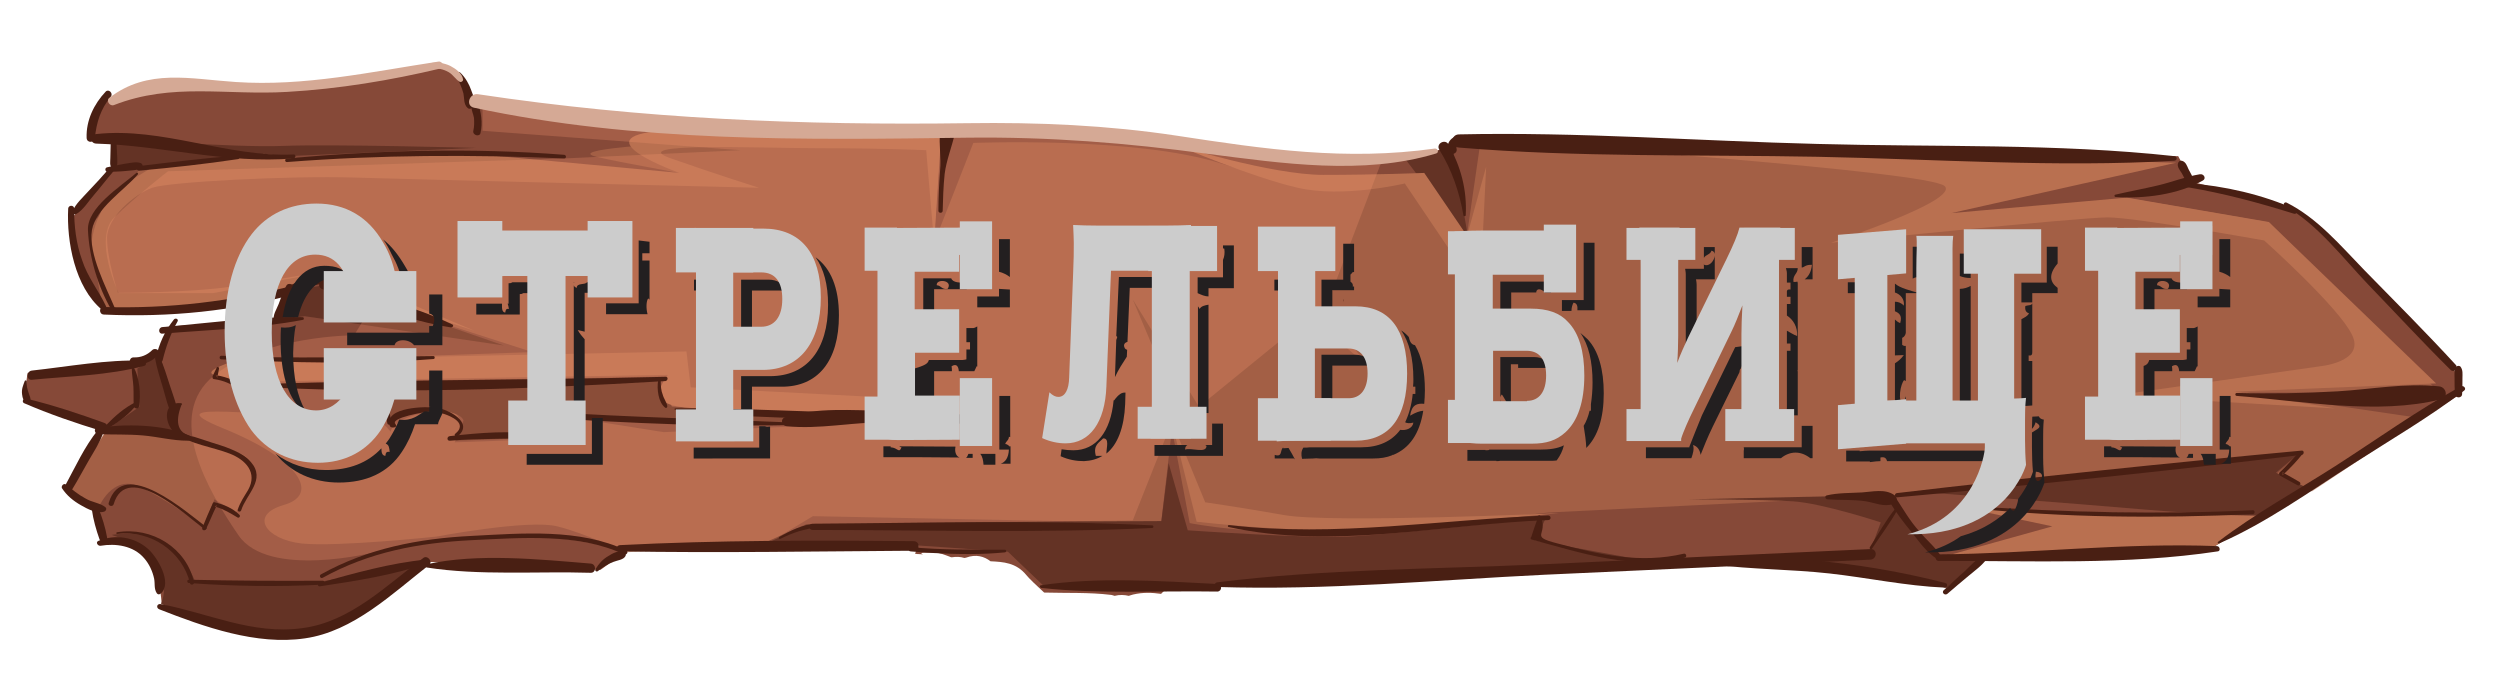 <?xml version="1.0" encoding="utf-8"?>
<!-- Generator: Adobe Illustrator 18.1.1, SVG Export Plug-In . SVG Version: 6.00 Build 0)  -->
<svg version="1.1" id="Layer_3" xmlns="http://www.w3.org/2000/svg" xmlns:xlink="http://www.w3.org/1999/xlink" x="0px" y="0px"
	 viewBox="-71 310 759 212" enable-background="new -71 310 759 212" xml:space="preserve">
<g>
	<path fill="#864938" d="M674.7,423.1l-44.3-46.7l-6.8-3.8l-29.1-7.4l-4.2-7.8l-36.7-0.4l-181.3-5.8l-5.9,4.2l-4.2,1.2
		c0,0-21.9,3.3-45.6,0s-42.6-5.4-42.6-5.4s-36.7-2.9-65.4-2c-28.7,0.8-67.1-0.8-67.1-0.8l-69.5-8.2l-2.5-5.4l-7.6-5.8L49.1,332
		c0,0-22.8,5.4-38.4,4.6c-15.6-0.8-23.2-1.6-23.2-1.6l-14.3,1.2l-9.7,4.2l-3-0.8l-3.4,7.1l-0.8,5.8l7.2-0.4v8.7l-7.6,9.9l-5.1,5.4
		c0,0-0.4,7.8,1.3,13.6c1.7,5.8,8.1,14.1,8.1,14.1l6.8,0.8l17.7-0.4l32.4-5.8l-3.4,8.7l-33.3,2l-3,8.7l-9.3,3.8l-30.7,1.6
		c0,0-1.3,7-0.4,8.2c0.8,1.2,24.5,9.1,24.5,9.1l-12.2,18.6l6.8,4.2l3,1.2l1.3,9.1c0,0,7.6,0,12.2,3.3c4.7,3.3,5.5,16.5,5.5,16.5
		s21.1,8.7,35.4,9.1s23.2-5.8,23.2-5.8l22.8-16.1l51.8,2.4l8.1-5.8l88.5-1.6l-1.1,2.5c0.2,0,0.4,0.1,0.6,0.1l0,0
		c-0.3,0,0.6,0,1.8,0.1c-1.8-0.7,1.8-0.5,3.5-0.5c1.7,0,3.2,0.7,4.6,1.2c0.1,0,0.1,0.1,0.2,0.1s0.3,0.1,0.4,0.1
		c1.4-0.2,2.6-0.2,3.9,0.2c0.2-0.1,0.3,0,0.5-0.1c3-1.1,5.5-0.4,7.4,1.1c3.9,0.2,7.8,0.4,10.9,4.2c0.8,1,3,3.1,5.4,5.3
		c6.8,0.2,13.7-0.1,20.2,0.7c0.4,0,0.7,0.2,1.2,0.3c1.5-0.4,3-0.3,4.3,0c0.4-0.1,0.8-0.3,1.3-0.4c3-0.7,5.7-0.6,8.5-0.2l2.3-2.3
		l25.8-1.2l77.6-2.9l69.1-4.2l17.3-0.4l28.3,6.2l18.1,2.9l11.3-9.1l69.9-3.3l74.6-46.2L674.7,423.1z"/>
	<path opacity="0.57" fill="#B97050" enable-background="new    " d="M611.4,429.2h58.2l-51.7-51.7l-43.1-7.4l-60.3,6.3l64.6-16.9
		l-200.5-7.3l-4.3,29.6l-16.2-19c0,0-32.3,5.2-58.2-3.1c-25.9-8.3-75.4-6.3-75.4-6.3L212.5,384l2.1-33.8c0,0-122.8,3.1-104.5,7.4
		s48.5,7.4,1.1,5.3c-47.4-2.1-76.5-3.1-76.5-3.1l-46.3,1l-17.3,1l-12.9,14.8c0,0-3.2,4.3-1.1,11.7c2.1,7.4,2.8,15.6,2.8,15.6
		s33.9,0.2,41.4-1.9c7.5-2.1,28-9.5,28-9.5l-1.1,4.3l62.5,20.1l-90.5,3.1l-6.5,4.3l9.7,2.1l128.2-2.1l1.1,9.5l97,3.1l-99.2,4.3
		l-33.4-5.3l-2.1,7.4l-28,1c0,0,6.5-11.7-6.5-9.5c-12.9,2.1-12.9,6.3-12.9,6.3s-6.5-9.5-20.5-6.3c-14,3.1-53.8-4.3-30.2,5.3
		s29.1,20.1,18.3,23.2c-10.8,3.1-5.4,10.5,5.4,11.7c10.8,1.1,40.9-2.1,40.9-2.1s28-5.3,36.7-3.1c8.6,2.1,20.6,7.9,20.6,7.9l43-2.6
		l14-8.4l105.7,2.1l3.3-28.5l5.4,28.5c0,0,20.5,4.3,50.7,2.1c30.2-2.1,58.2-5.3,58.2-5.3l106.7-5.3l121.8-12.7l-7.5,6.3l10.8,5.3
		l33.4-22.2L611.4,429.2z"/>
	<path fill="#643325" d="M188.8,436.6l-55.8-3.2l-4.7-8.3l-89.2,2.5l9.1,9.5c0,0,3.7-3.7,12.6-2.8c8.9,0.9,8.9,3.4,8.9,3.4l-2.4,6.1
		l28-1l2.1-7.4C97.3,435.5,170.6,441.1,188.8,436.6z"/>
	<path fill="#643325" d="M159.5,475.5l14.3-6.4l47.5-0.6l60.3-0.3l2.2-17.6l5.8,20.4c0,0,35.8,2.5,48.9,1.9s59.9-5.8,59.9-5.8
		l-3.3,7l38.4,7l-75.6,3.9l-61.9,3.1h-49.9L235,477.5l-27.4-1.9H159.5z"/>
	<path fill="#643325" d="M452.4,480l44.3-2.5l3.3-8.9c0,0-17.6-5.8-26.7-6.4c-9.1-0.6-31.9-0.6-31.9-0.6l60.5-1.3l15.6,19.2
		l13.8-0.1l-11.3,9.1C519.9,488.3,479.8,478.1,452.4,480z"/>
	<path fill="#643325" d="M515,459.6c0,0,42.3,3.1,65.1,5.1c22.8,1.9,37.1,1.9,37.1,1.9l13.6-7.8l-10.8-5.3l7.5-6.3L515,459.6z"/>
	<path fill="#643325" d="M355.5,358.1l19.5,25.6l-5.2-30C369.8,353.6,359.4,359.4,355.5,358.1z"/>
	<path fill="#643325" d="M-36.6,352c0,0,36.6,2.9,51.5,2.3c14.9-0.6,58.6,0.6,58.6,0.6l-57.3,2.5l-19.5,0.6l-25.4,3.4l-7.8-0.9
		C-36.6,360.6-36.6,352-36.6,352z"/>
	<polygon fill="#643325" points="21.5,406 82,414.9 28.5,396.4 17,398.3 13.6,407 	"/>
	<polygon fill="#643325" points="-29.3,421.9 -28.7,433.5 -38.7,440.5 -17.6,442.4 -19.5,436.6 -18.3,431.5 -22.6,417.7 	"/>
	<path fill="#643325" d="M-37.1,472.4c0,0,10.4-1.9,17,3.1c6.5,5.1,8.5,11.5,8.5,11.5l39.1-0.6l31.8-5.9l-22.8,16.1
		c0,0-11.7,7.6-26.6,5.7c-14.9-1.9-32-9-32-9S-15.6,479.4-37.1,472.4z"/>
	<path opacity="0.57" fill="#B97050" enable-background="new    " d="M-38.7,440.5L-50.9,459l9.7,5.4c0,0,4.1-10.5,12.5-6.7
		c8.5,3.9,19.5,12.2,19.5,12.2l3.3-8.3l6.5,3.9l5.2-8.9c0,0,2.6-7.7-5.8-9.5C-8.5,444.9-28.5,437.2-38.7,440.5z"/>
	<polygon fill="#B97050" points="528,464.7 614.6,466.6 601.3,475.9 517.6,479.4 552.1,469.8 	"/>
	<path fill="#B97050" d="M393.8,353.6l195.9,5.8l-68.3,15.3l53.3-4.7l43.1,7.4l50.8,49l-61.2,2.5l30.6,5.1l-67.1-3.9l62.5-8.9
		c0,0,13.7-1.3,9.7-9.5c-3.9-8.3-26.7-28.7-26.7-28.7s-39.1-7-47.5-7c-8.5,0-84,7.7-84,7.7s39.1-12.8,34.5-17.2
		C515,362,393.8,353.6,393.8,353.6z"/>
	<path fill="#B97050" d="M380.2,360.6l-1.9,38.9l-22.8-33.8c0,0-18.9,4.5-32.5,1.3c-13.7-3.1-36.5-12.8-36.5-12.8s28.6,8.9,44.3,8.9
		c15.6,0,30.6-0.6,30.6-0.6l13,19.1L380.2,360.6z"/>
	<path fill="#B97050" d="M284.5,437.2l7.8,31.2c0,0,27.3,3.1,45.6,2.5c18.2-0.6,64.4-5.1,64.4-5.1s-69,3.1-83.3,0.6
		c-14.3-2.5-24.1-3.9-24.1-3.9L284.5,437.2z"/>
	<path fill="#B97050" d="M224.6,432.1l-85.9-4.5l-1.3-10.9l-137,2.8c0,0-10,3-6.5,4.3c3.5,1.2,9.7,2.1,9.7,2.1l128.2-2.1
		c0,0-4.9,5.7-1.1,8.2c3.9,2.5,14.3,1.9,14.3,1.9l82,3.1L224.6,432.1z"/>
	<path fill="#B97050" d="M212.6,383.8l-2.4-28.2c0,0-12.4-0.6-31.9-0.6s-59.9-1.9-45.6,3.1s26.7,8.9,26.7,8.9s-103.5-2.5-123-3.1
		c-19.5-0.6-56,1.3-61.2,3.1c-5.2,1.9-13.7,8.9-13.7,15.3s3.3,16.6,3.3,16.6s22.1,0,34.5-1.9c12.4-1.9,30.2-4.9,30.2-4.9L73,410.4
		l-46.8-15.3l-16.3,5.1c0,0-21.5,2.5-30,3.9c-8.5,1.3-15.6,0.6-15.6,0.6s-9.1-13.4-7.2-23c1.9-9.5,7.8-14.7,7.8-14.7l9.7-5.8
		l34.5-4.5l10.4,1.3l46.8-1.9l69,6.4c0,0-30.6-10.9-5.2-12.8c25.4-1.9,84.7,0.1,84.7,0.1L212.6,383.8z"/>
	<path opacity="0.26" fill="#F99972" enable-background="new    " d="M348.3,359.4l-17,44.6l13,17.2L326.8,406L293,433.5l-20.1-32.6
		l13.7,32.6l-13.7,34.5l-99,1.3l-11.8,5.5l-43,2.6c0,0-13.6-4.2-32.4-4.9c-18.9-0.6-43.7,5.1-43.7,5.1s-32.5,8.3-41.6-5.1
		C-7.8,459.1-21.2,436.2-6,424c15.2-12.2,42.5-12.2,42.5-12.2l7.8-12.8l-14.7-6.8l-36,6.8H-35c0,0-7.8-16.6-1.3-23
		c6.5-6.4,16.3-14,16.3-14l120.5-3.9l53.4-2.5l-78.4-5.9v-8.2l78.1,7.7l67.7,0.6c0,0,46.2,0,65.1,4.5s37.1,5.1,37.1,5.1H348.3z"/>
	<path id="XMLID_302_" fill="#491F13" d="M531.3,478.6c-2.2,1-4.1,3.2-5.9,4.9c-2.1,1.8-4.1,3.8-6.3,5.7c-0.7,0.7,0.3,1.7,1.1,1.1
		c2.1-1.8,4.3-3.7,6.5-5.5c1.9-1.6,4.2-3.2,5.6-5.3C532.6,478.9,531.8,478.4,531.3,478.6z"/>
	<path id="XMLID_301_" fill="#491F13" d="M517.7,478.3c-1.4,0-1.4,2.1,0,2c27.8-0.1,57,1.3,84.6-2.9c1-0.1,0.6-1.6-0.2-1.6
		C574.1,474.7,545.7,478.1,517.7,478.3z"/>
	<path id="XMLID_300_" fill="#491F13" d="M676.1,427.3c-13.1,7.2-25.5,16.1-38.1,24.2c-11.9,7.6-24.5,14.5-35.6,23
		c-0.3,0.2,0.1,0.6,0.3,0.5c14.4-6.3,27.7-15.9,40.9-24.3c11.2-7.2,22.9-14,33.5-22.1C677.9,428,677,426.9,676.1,427.3z"/>
	<path id="XMLID_299_" fill="#491F13" d="M674.8,421.3c-0.8,1.1-0.6,2.2-0.6,3.5c0,1.6,0,3.1,0.1,4.8c0.1,1.4,2.2,1.4,2.2,0
		c0.1-1.6,0.1-3.1,0.1-4.8c0-1.3,0.2-2.4-0.6-3.5C675.7,421,675.1,421,674.8,421.3z"/>
	<path id="XMLID_298_" fill="#491F13" d="M646.8,392c-7.2-7.4-14.1-15.7-23.6-20.5c-0.6-0.3-1.3,0.6-0.5,1
		c10,5.7,17.4,15.6,25.2,23.8c8.4,8.7,16.5,17.5,25.1,26c1.1,1,2.5-0.5,1.6-1.5C665.5,410.9,656.1,401.5,646.8,392z"/>
	<path id="XMLID_297_" fill="#491F13" d="M593.1,365.6c-0.6,0-0.8,1-0.2,1.2c11.3,1.9,21.7,4.7,32.6,8.1c0.8,0.2,1.4-1,0.5-1.3
		C616,369.1,604.3,366.4,593.1,365.6z"/>
	<path id="XMLID_296_" fill="#491F13" d="M591.4,358.8c-0.5-0.1-0.8,0.1-1.1,0.6c-0.5,1.1,0.5,2.3,1.1,3.2c0.6,1.2,1.2,2.4,2,3.4
		c0.6,0.8,2-0.1,1.7-1c-0.3-1.3-1.1-2.5-1.7-3.7C593,360.4,592.6,359.1,591.4,358.8z"/>
	<path id="XMLID_295_" fill="#491F13" d="M480.8,353.7c-36.2-0.9-72.7-3.7-108.9-2.9c-2.6,0.1-2.5,3.8,0,4c36,3,72.7,2.1,108.9,2.8
		c35.9,0.7,72.5,3.3,108.3,1.2c1-0.1,1-1.3,0-1.4C553.4,353.5,516.8,354.7,480.8,353.7z"/>
	<path id="XMLID_294_" fill="#491F13" d="M370.3,351.7c-1.5,0.9-2.1,2.4-1.7,4.1c0.4,1.7,3.1,1,2.6-0.7c-0.1-0.6,0.1-1,0.5-1.4
		C373,352.7,371.5,351,370.3,351.7z"/>
	<path id="XMLID_292_" fill="#491F13" d="M68.8,332.1c-0.6-0.6-1.6,0.2-1.3,0.9c0.8,1.7,1.7,3.4,2.2,5.4c0.3,1.4,0,3.3,1.3,4.4
		c0.3,0.3,0.8,0.3,1.3,0c1.3-1.4,0.4-3.8-0.2-5.3C71.4,335.5,70.4,333.7,68.8,332.1z"/>
	<path id="XMLID_290_" fill="#491F13" d="M-38.9,337.8c-3.6,3.8-6,8.8-5.8,14.1c0.1,1.6,2.3,1.5,2.5,0c0.5-4.7,1.7-8.8,4.9-12.6
		C-36.6,338.3-38,336.9-38.9,337.8z"/>
	<path id="XMLID_289_" fill="#491F13" d="M-41.8,350.7c-1.9,0.2-2,2.8,0,2.9c20.2,0.6,39.6,6.2,59.9,4.5c0.8-0.1,0.8-1.3,0-1.2
		C-2.1,357.8-21.7,348.5-41.8,350.7z"/>
	<path id="XMLID_288_" fill="#491F13" d="M-35.6,353.8c0-1.1-1.7-1.1-1.8,0c0,1.4-0.1,2.8-0.1,4.2c0,1.1-0.3,2.2,0.5,3.1
		c0.2,0.3,0.7,0.3,1.1,0c0.7-0.9,0.5-1.9,0.5-3.1C-35.5,356.7-35.5,355.3-35.6,353.8z"/>
	<path id="XMLID_287_" fill="#491F13" d="M-37.9,361.2c-2,2.3-4.1,4.6-6.3,6.9c-1.6,1.8-3.9,3.8-4.8,6.1c-0.2,0.6,0.5,1,1.1,0.8
		c2.2-1.2,3.8-4,5.5-5.9c1.9-2.2,3.7-4.6,5.6-6.8C-36.1,361.6-37.1,360.5-37.9,361.2z"/>
	<path id="XMLID_286_" fill="#491F13" d="M-48.5,373.3c0-1.1-1.7-1.1-1.8,0c-0.5,10,2,23.8,10.2,30.7c0.7,0.6,1.7-0.1,1.3-1
		c-2.3-4.9-5.6-8.8-7.3-14.1C-47.9,383.9-48.5,378.6-48.5,373.3z"/>
	<path id="XMLID_285_" fill="#491F13" d="M18.5,396.6c-19.1,4.9-38.3,7.2-58,6.6c-1.5,0-1.5,2.2,0,2.3c19.9,0.9,39.4-1,58.6-6.4
		C20.7,398.6,20.1,396.2,18.5,396.6z"/>
	<path id="XMLID_284_" fill="#491F13" d="M15.9,396.8c-1,1.7-1.6,3.7-2.3,5.5c-0.6,1.6-1.9,3.3-1.4,5.1c0.2,0.6,0.8,0.8,1.4,0.5
		c1.5-0.8,1.8-2.7,2.4-4.3c0.8-1.9,1.8-3.9,2.4-5.9C18.7,396.5,16.5,395.5,15.9,396.8z"/>
	<path id="XMLID_283_" fill="#491F13" d="M-18.2,407c-2.8,3.5-4.5,7.4-5.5,11.7c-0.3,1.3,1.8,1.9,2.1,0.6c1-4.1,2.4-8,4.5-11.7
		C-16.7,406.9-17.7,406.4-18.2,407z"/>
	<path id="XMLID_282_" fill="#491F13" d="M-61.3,422.5c-1.8,0.2-1.8,3,0,2.8c11.1-1.1,23.2-1.3,34-4.2c1-0.2,0.7-1.5-0.2-1.6
		C-38.5,419.1-50.3,421.3-61.3,422.5z"/>
	<path id="XMLID_281_" fill="#491F13" d="M-62.9,425.9c0.1-0.4-0.5-0.6-0.6-0.2c-0.5,1.4-1,2.4-0.8,4c0.1,1.1,0.5,2.3,1.7,2.7
		c0.4,0.1,0.7-0.1,0.8-0.5c0.3-0.9-0.3-1.8-0.5-2.6C-62.7,428.2-63,426.9-62.9,425.9z"/>
	<path id="XMLID_280_" fill="#491F13" d="M-39.3,438.4c-7.7-2.8-15.9-5.5-23.8-7.4c-0.8-0.2-1.4,1-0.6,1.4
		c7.6,3.3,15.8,6.1,23.7,8.5C-38.3,441.5-37.7,439-39.3,438.4z"/>
	<path id="XMLID_279_" fill="#491F13" d="M-41.3,440.6c-4,4.9-6.9,11.3-9.9,16.8c-0.7,1.4,1.3,2.5,2.1,1.2c1.8-2.9,3.4-6,5.1-8.9
		c1.5-2.6,3.3-5.3,4.3-8.2C-39.3,440.7-40.6,439.7-41.3,440.6z"/>
	<path id="XMLID_278_" fill="#491F13" d="M-45.1,461.3c-2.1-1.1-4-2.7-5.9-4.2c-0.6-0.5-1.5,0.4-1.2,1.1c1.5,2.3,3.5,3.9,5.8,5.2
		c1.9,1.1,4.9,2.7,7.1,1.9c0.5-0.2,0.8-0.9,0.3-1.3C-40.5,462.7-43.2,462.5-45.1,461.3z"/>
	<path id="XMLID_277_" fill="#491F13" d="M-43.1,464.8c0.4,2.9,1.3,6.1,2.3,8.9c0.5,1.4,2.6,0.9,2.3-0.6c-0.5-2.9-1.5-6.1-2.6-8.8
		C-41.6,463.1-43.3,463.5-43.1,464.8z"/>
	<path id="XMLID_276_" fill="#491F13" d="M-41.1,474.2c-1,0.4-0.2,1.6,0.6,1.5c4.7-0.8,10,0,13.2,3.7c1.6,1.8,2.6,4,3.1,6.3
		c0.3,1.6-0.1,3,0.8,4.4c0.3,0.4,0.7,0.5,1.2,0.1c3.7-3.2-1.1-11.1-3.8-13.5C-30.1,473-36,472.1-41.1,474.2z"/>
	<path id="XMLID_275_" fill="#491F13" d="M57.5,479.4c-11.2,8.3-22.1,19.4-36.7,21.3c-15.2,2.1-28.6-4.6-43-7.3
		c-1.2-0.2-1.5,1.2-0.4,1.6c13.5,5.3,29.5,11,44.2,8.8c14.7-2.1,26.5-13.6,37.7-22.3C60.5,480.6,58.8,478.4,57.5,479.4z"/>
	<path id="XMLID_274_" fill="#491F13" d="M108.3,481.1c-15.7-1.3-34.3-3.2-49.7,0.2c-0.5,0.1-0.5,0.9,0,1
		c15.9,2.5,33.6,1.1,49.7,1.6C110.1,484,110.1,481.2,108.3,481.1z"/>
	<path id="XMLID_273_" fill="#491F13" d="M113.7,478.8c-1.7,1-2.9,2.3-3.9,4c-0.3,0.5,0.3,0.9,0.7,0.6c1.4-1.1,3-2.2,4.7-2.8
		c1.2-0.5,3.1-0.6,3.7-1.8c0.2-0.4,0.1-0.8-0.3-1C117.2,476.7,114.8,478.1,113.7,478.8z"/>
	<path id="XMLID_272_" fill="#491F13" d="M206.4,474.3c-29.7-0.3-59.6-0.3-89.2,1.2c-1.3,0.1-1.3,1.9,0,1.9
		c29.8,0.5,59.6,0,89.2-0.2C208.4,477.3,208.4,474.3,206.4,474.3z"/>
	<path id="XMLID_269_" fill="#491F13" d="M298.6,487.3c-17.4-0.9-36.5-2.2-53.6,0.4c-0.5,0.1-0.3,0.7,0.1,0.8
		c17.4,1.9,35.9,0.8,53.5,1.1C300.1,489.5,300.1,487.4,298.6,487.3z"/>
	<path id="XMLID_267_" fill="#491F13" d="M496.9,476.7c-33.1,1.5-66.1,3-99.2,4.6c-33,1.5-66.4,1.4-99.2,5.5c-0.8,0.1-1,1.3,0,1.4
		c33,1.1,66.3-2.1,99.2-3.7c33.1-1.5,66.1-3,99.2-4.6C499,479.7,499,476.6,496.9,476.7z"/>
	<path id="XMLID_266_" fill="#491F13" d="M449.2,480.4c-0.6,0.1-0.6,0.9,0,1c11.7,1.5,23.4,1.4,35.2,2.7c11.7,1.3,23.2,3.8,35,4.3
		c0.8,0,1.1-1.2,0.2-1.4C498.3,481.5,470.7,477.7,449.2,480.4z"/>
	<path id="XMLID_265_" fill="#491F13" d="M-21.7,409.3c-1.3,0.1-1.3,2.1,0,2c14.1-1.2,28.7-1.5,42.7-4.2c0.4-0.1,0.3-0.8-0.1-0.8
		C6.8,406-7.6,408.1-21.7,409.3z"/>
	<path id="XMLID_264_" fill="#491F13" d="M3.1,426.8c-0.3,0-0.3,0.4,0,0.4c42.2,2.6,85.6,1,127.9-1.5c0.8-0.1,1-1.4,0-1.3
		C88.4,425.5,45.7,425.2,3.1,426.8z"/>
	<path id="XMLID_263_" fill="#491F13" d="M129.6,425.7c0-0.5-0.8-0.6-0.8-0.1c-0.4,2.4,0,6.6,2.2,8.2c0.3,0.2,0.6-0.1,0.6-0.5
		c-0.2-1.2-1.1-2.3-1.4-3.5C129.7,428.6,129.6,427.2,129.6,425.7z"/>
	<path id="XMLID_262_" fill="#491F13" d="M197.5,435.5c-21.1-0.2-42.3-1.7-63.5-1.5c-0.3,0-0.3,0.4,0,0.4
		c20.9,2.7,42.4,2.7,63.5,2.7C198.5,437.1,198.5,435.5,197.5,435.5z"/>
	<path id="XMLID_261_" fill="#491F13" d="M94.4,435c-1.2-0.1-1.2,1.7,0,1.8c26.1,1.7,52.2,2.9,78.3,2.2c0.4,0,0.4-0.6,0-0.6
		C146.6,437.3,120.4,436.7,94.4,435z"/>
	<path id="XMLID_260_" fill="#491F13" d="M95.9,435.4c-0.2,0.7-0.6,1.3-0.8,2c-0.1,0.5-0.3,1-0.4,1.5c-0.3,1.1-0.8,2.1-0.7,3.3
		c0,0.4,0.5,0.5,0.7,0.2c0.6-0.9,0.7-2.1,1.1-3.2c0.1-0.5,0.3-1,0.4-1.6c0.2-0.7,0.2-1.4,0.3-2.1C96.6,435.2,96,435,95.9,435.4z"/>
	<path id="XMLID_259_" fill="#491F13" d="M65.6,442.4c-1,0.1-1,1.5,0,1.4c9.3-0.8,18.5-0.4,27.8-1c0.4,0,0.5-0.7,0.1-0.7
		C84.5,440.5,74.6,441.4,65.6,442.4z"/>
	<path id="XMLID_258_" fill="#491F13" d="M61.6,433.8c-3-0.5-16-0.3-14.3,5.4c0.1,0.4,0.5,0.6,1.1,0.6c0.2,0,0.3-0.1,0.5-0.1
		c0.4-0.1,0.5-0.6,0.2-0.9c-2-2,9.4-3.8,10-3.8c1.6,0,3.3,0.2,4.8,0.7c1.8,0.6,7.3,2.8,3.3,6c-0.5,0.4,0.2,1.2,0.7,0.8
		C73.1,438.3,65.1,434.3,61.6,433.8z"/>
	<path id="XMLID_257_" fill="#491F13" d="M32.9,426.1c-1,0-1,1.5,0,1.4c6.8-0.7,12.7,4.6,13.7,11c0.1,0.7,1.4,0.5,1.3-0.2
		C47,430.9,40.3,426,32.9,426.1z"/>
	<path id="XMLID_256_" fill="#491F13" d="M-35.5,471.6c-0.3,0.1-0.2,0.6,0.1,0.5c10.2-1.3,19.8,5.4,22.1,15c0.2,0.7,1.3,0.4,1.2-0.3
		C-14.3,476.4-24.9,469.8-35.5,471.6z"/>
	<path id="XMLID_255_" fill="#491F13" d="M-13.7,486c-0.6,0-0.6,0.9,0,1c13.5,1,27.2,1.2,40.7,0.5c0.7,0,0.7-1.2,0-1.2
		C13.3,486.4-0.1,486.3-13.7,486z"/>
	<path id="XMLID_254_" fill="#491F13" d="M72.2,472.7c-16.1,0.8-31.6,3.8-45.8,11.7c-0.6,0.4-0.1,1.4,0.6,1
		c14.1-7.8,29.1-10.6,45.1-11.4c14.9-0.7,32.6-2.2,46.3,4.3c0.8,0.4,1.6-0.8,0.7-1.2C105,470.4,87.6,471.9,72.2,472.7z"/>
	<path id="XMLID_225_" fill="#491F13" d="M-28.7,360.4c-1,0.1-1,1.5,0,1.4c10-0.9,20-2,30-3.5c0.6-0.1,0.5-1.1-0.1-1.1
		C-8.7,358-18.7,359.2-28.7,360.4z"/>
	<path id="XMLID_224_" fill="#491F13" d="M-29.6,362.5c-5,4.3-15,10.5-14.7,17.4c0.4,8.3,3,17.1,7.2,24.3c0.4,0.6,1.3,0.1,1-0.6
		c-2.6-6.2-8.1-16.5-7-23.7c1-6.5,9.9-12.2,13.9-16.9C-28.9,362.7-29.3,362.2-29.6,362.5z"/>
	<path id="XMLID_223_" fill="#491F13" d="M16.1,358.1c-0.7,0.1-0.7,1.1,0,1.1c28.2-2.2,56.1-2.3,84.2-1.1c0.7,0,0.7-1,0-1.1
		C72.3,354.8,43.9,355.6,16.1,358.1z"/>
	<path id="XMLID_222_" fill="#491F13" d="M504.9,459.7c-0.8,0.1-0.8,1.3,0,1.3c41-3.7,82-8,122.9-12.9c0.8-0.1,0.8-1.4,0-1.3
		C586.8,450.6,545.8,454.9,504.9,459.7z"/>
	<path id="XMLID_221_" fill="#491F13" d="M622,454.3c0.2-0.2,0.3-0.4,0.5-0.6c-0.2-0.1-0.4-0.3-0.7-0.4
		C621.9,453.6,622,454,622,454.3z"/>
	<path id="XMLID_220_" fill="#491F13" d="M627,447.2c-1.9,2.1-3.8,4.3-5.9,6.2c-0.3,0.3-0.2,0.8,0.1,1c1.7,1,3.5,1.9,5.3,2.9
		c0.6,0.4,1.3-0.6,0.6-1c-1.5-0.9-3-1.7-4.6-2.6c-0.2,0.2-0.3,0.4-0.5,0.6c0-0.3-0.1-0.7-0.1-1c0.2,0.1,0.4,0.3,0.7,0.4
		c1.9-1.8,3.7-3.7,5.3-5.7C628.4,447.5,627.5,446.6,627,447.2z"/>
	<path id="XMLID_219_" fill="#491F13" d="M527.7,463.7c-0.4,0-0.4,0.6,0,0.6c28.3,2.9,56.8,3.1,85.2,1.8c0.8,0,0.8-1.3,0-1.2
		C584.4,466.3,556.2,465.5,527.7,463.7z"/>
	<path id="XMLID_218_" fill="#491F13" d="M-38,462.7c-0.3,0.9,1.2,1.3,1.5,0.4c4-13.6,22.6,3.9,27.6,7.6c0.4,0.3,1-0.4,0.4-0.8
		C-13.9,465.9-33.7,448.2-38,462.7z"/>
	<path id="XMLID_217_" fill="#491F13" d="M-6.1,463.6c0.2,0,0.3,0.1,0.4,0.2c0.1-0.2,0.1-0.3,0.2-0.5
		C-5.7,463.4-5.9,463.5-6.1,463.6z"/>
	<path id="XMLID_216_" fill="#491F13" d="M-5.8,462.5c-0.2-0.1-0.5,0-0.6,0.3c-1.1,2.4-2.2,5-3.2,7.5c-0.2,0.6,0.7,1,1.1,0.4
		c1.1-2.2,2-4.6,3.1-6.8c-0.2-0.1-0.3-0.1-0.4-0.2c0.2-0.1,0.4-0.2,0.6-0.3c-0.1,0.2-0.1,0.3-0.2,0.5c2.4,0.7,4.3,1.9,6.5,3.2
		c0.5,0.3,1-0.4,0.6-0.8C-0.3,464.3-3.2,463.1-5.8,462.5z"/>
	<path id="XMLID_215_" fill="#491F13" d="M-0.8,446.4c-2.1-0.9-4.2-1.5-6.4-2.2c-1.6-0.5-3.2-1.1-4.9-1.6c-4.8-0.7-6-4-3.8-9.7
		c0.3,0,0.2-0.4-0.1-0.5c-5.9-0.6-5.1,6.8-1.6,9.3c4.6,3.2,11.1,4,16.3,6c4.9,1.9,8.6,5.8,5.6,11.1c-1.2,2-2.4,3.7-3.1,5.9
		c-0.2,0.6,0.7,0.9,1,0.3c1.6-5.1,7.6-9.3,3-14.7C3.7,448.4,1.3,447.3-0.8,446.4z"/>
	<path id="XMLID_214_" fill="#491F13" d="M-5,424.7c0.1-0.2,0.1-0.5,0.1-0.7c-0.2,0-0.4-0.1-0.6-0.2C-5.3,424.1-5.2,424.4-5,424.7z"
		/>
	<path id="XMLID_213_" fill="#491F13" d="M-4.9,424c0,0.2-0.1,0.5-0.1,0.7c-0.2-0.3-0.3-0.6-0.5-0.9C-5.3,423.9-5.1,424-4.9,424
		c0.1-0.7,0.3-1.4,0.4-2.1c0.1-0.4-0.5-0.7-0.7-0.3c-0.4,0.8-0.8,1.6-1.2,2.5c-0.2,0.4-0.1,1,0.4,1c2.9,0.4,5.3,1.5,7.6,3.1
		c0.6,0.5,1.6-0.6,0.8-1.1C0.5,425.5-2.2,424.5-4.9,424z"/>
	<path id="XMLID_212_" fill="#491F13" d="M-3.8,418c-0.7,0-0.7,1.1,0,1.1c21.4,1,43,1.6,64.4-0.1c0.5,0,0.5-0.9,0-0.9
		C39.2,418.3,17.8,419-3.8,418z"/>
	<path id="XMLID_211_" fill="#491F13" d="M175.7,469c-1.3,0-1.3,1.9,0,1.9c34.2,0,68.9,1,103.1-0.6c0.5,0,0.5-0.8,0-0.8
		C244.5,467.8,210,468.8,175.7,469z"/>
	<path id="XMLID_210_" fill="#491F13" d="M165.6,473c-0.4,0.2,0,0.8,0.3,0.6c1.8-0.9,3.7-1.7,5.6-2.3c1.7-0.5,3.6-0.8,5.2-1.4
		c0.4-0.2,0.4-0.8-0.1-0.8C172.9,469.1,168.8,471.2,165.6,473z"/>
	<path fill="#491F13" d="M205.4,477.4c2.3,0.2,4.8,0.4,7.1,0.5l0,0l0,0c7.2,0.4,14.5,0.5,21.6-0.2c0.5-0.1,0.5-0.8,0-0.8
		c-9.6,0-19.2,0.1-28.8-0.8C204.5,475.8,204.5,477.3,205.4,477.4z"/>
	<path id="XMLID_208_" fill="#491F13" d="M504.5,464.3c-3,3.7-5.3,7.9-7.8,11.8c-0.3,0.5,0.4,0.9,0.7,0.4c2.5-3.9,5.5-7.7,7.7-11.8
		C505.3,464.4,504.8,464,504.5,464.3z"/>
	<polygon id="XMLID_202_" fill="#221F1F" points="298.6,324.3 298.6,324.3 298.6,324.2 	"/>
	<path id="XMLID_179_" fill="#491F13" d="M302.1,469.4c-0.4,0-0.4,0.6-0.1,0.6c31.7,7,65-0.9,97-2.1c1,0,1-1.4,0-1.4
		C366.3,467.7,334.8,473.2,302.1,469.4z"/>
	<path id="XMLID_178_" fill="#491F13" d="M401.9,475c-9-2.3-2.6-2.4-5.2-8.3c-0.2-0.4-0.8-0.3-0.7,0.2c-0.7,2-1.5,4.1-2.1,6.1
		c-0.3,0.2-0.3,0.7,0.1,0.8c15.2,4.1,30.7,9.4,46.5,5.5c0.8-0.2,0.4-1.4-0.3-1.2C427,481.2,414.6,478.4,401.9,475z"/>
	<path id="XMLID_155_" fill="#E5C9BC" d="M259.3,301.7c-0.4,0.3-0.4,0.6-0.2,1C259.4,302.1,259.5,301.6,259.3,301.7z"/>
	<path id="XMLID_149_" fill="#491F13" d="M366,355.5c3.8,6.1,6.1,12.9,7.3,19.9c0.1,0.4,0.7,0.3,0.7-0.1c0.4-7.7-1.5-14.7-5.2-21.4
		C367.8,352,364.8,353.6,366,355.5z"/>
	<path id="XMLID_148_" fill="#491F13" d="M596.9,362.9c-4.3,0.7-8.5,2.4-12.8,3.4c-4.2,1-8.6,1.8-12.9,2.8c-0.4,0.1-0.3,0.7,0.1,0.7
		c8.6,0.6,19-0.7,26.5-5C598.9,364.2,598.1,362.7,596.9,362.9z"/>
	<path id="XMLID_147_" fill="#491F13" d="M669.5,427.3c-10.2-1.1-20.6,0.9-30.7,1.5c-10.2,0.6-20.6,0.8-30.7,0.5
		c-0.6,0-0.6,0.9,0,0.9c19.6,1.5,42.7,5.9,62.1,1C672.4,430.6,671.7,427.5,669.5,427.3z"/>
	<path id="XMLID_134_" fill="#491F13" d="M197.6,434.7c-10-0.1-20.6-1.1-30.1,1.9c-1.7,0.5-1.3,2.7,0.4,2.8c9.7,1,19.9-1.2,29.8-1.3
		c9.9-0.1,19.9,1.1,29.8,0.2c0.6-0.1,0.7-0.9,0.1-1C217.7,434.6,207.5,434.7,197.6,434.7z"/>
	<path id="XMLID_121_" fill="#491F13" d="M504.6,461.2c-0.7-1.1-2.5-0.1-1.9,1.1c1.8,3.2,4.3,6.4,6.7,9.3c2.2,2.8,4.7,6.4,7.9,8.2
		c0.6,0.3,1.3-0.3,1-0.9c-1.7-2.8-4.6-5.1-6.7-7.7C508.8,468.1,506.9,464.7,504.6,461.2z"/>
	<path id="XMLID_116_" fill="#491F13" d="M21.7,394.9c-2.1,0.7-5,1.3-6,3.4c-0.3,0.5,0.1,1.2,0.7,1.2c2.2,0,4-1.6,6-2.3
		c2.2-0.8,4.7-1,6.9-1.7c0.6-0.2,0.8-1.3,0-1.5C26.7,393.6,24.1,394.1,21.7,394.9z"/>
	<path id="XMLID_115_" fill="#491F13" d="M-33,359.7c-1.9,0.3-3.7,0.7-5.5,1.1c-0.8,0.2-0.6,1.4,0.2,1.4c1.9-0.1,3.7-0.1,5.6-0.3
		c1.5-0.2,3.3-0.1,4.6-0.9c0.6-0.4,0.5-1.2-0.2-1.5C-29.7,359-31.5,359.5-33,359.7z"/>
	<path id="XMLID_114_" fill="#491F13" d="M72.1,342.3c0,1.2,0.6,2.3,0.8,3.5c0.1,1.3,0.1,2.6-0.2,3.9c-0.3,1.4,2,2,2.2,0.6
		c0.3-1.5,0.4-3,0.2-4.7c-0.2-1.4-0.3-3-1.4-4.1C73.2,340.9,72,341.4,72.1,342.3z"/>
	<path id="XMLID_113_" fill="#491F13" d="M27.6,395.1c-1.7-0.6-2.5,2.1-0.7,2.7c12.5,4,26,9.6,39,11.6c0.5,0.1,1-0.7,0.4-0.9
		C54.3,402.7,40.1,399.5,27.6,395.1z"/>
	<path id="XMLID_112_" fill="#491F13" d="M25.9,487c-0.7,0.2-0.4,1.2,0.3,1c10.6-1.6,22.3-3.4,32.3-6.9c0.6-0.2,0.6-1.3-0.2-1.2
		C47.6,480.9,36.3,484.1,25.9,487z"/>
	<path id="XMLID_109_" fill="#491F13" d="M-24.8,416.3c-1.5,1.5-3.5,2.3-5.6,2.2c-1.6,0-1.6,2.3,0,2.4c2.8,0,5.4-1,7.3-3
		c0.3-0.3,0.4-0.7,0.3-1.1c-0.2-0.4-0.3-0.7-0.8-0.8C-24.1,415.9-24.5,416-24.8,416.3z"/>
	<path id="XMLID_108_" fill="#491F13" d="M-22.6,418.3c-0.3-0.7-1.4-0.2-1.3,0.5c0.5,3.1,1.6,6.3,2.5,9.4c0.8,2.7,1.4,5.7,2.9,8.2
		c0.4,0.7,1.6,0.4,1.5-0.4c-0.2-3-1.5-6.1-2.4-8.9C-20.4,424.1-21.2,421.1-22.6,418.3z"/>
	<path id="XMLID_107_" fill="#491F13" d="M-41.5,439.9c-1.2,0.2-0.7,1.8,0.2,1.9c4.6,0.2,9.1,0,13.7,0.4c4.6,0.4,9,1.6,13.6,1.6
		c0.8,0,1.3-1.2,0.4-1.6C-21.4,438.8-33,438.6-41.5,439.9z"/>
	<path id="XMLID_106_" fill="#491F13" d="M-29.6,432c-3.6,1.7-6.6,4.4-9.3,7.2c-0.4,0.5,0.1,1.3,0.7,0.9c3.4-2.1,6.7-4.5,9-7.7
		C-28.9,432.1-29.3,431.8-29.6,432z"/>
	<path id="XMLID_105_" fill="#491F13" d="M-31,421.7c0,1.9,0.4,3.8,0.5,5.7c0.1,1.9,0,3.9,0.1,5.8c0,0.9,1.5,1.2,1.6,0.2
		c0.6-3.7,0.2-8.6-1.6-11.9C-30.5,421.3-31,421.4-31,421.7z"/>
	<path id="XMLID_104_" fill="#491F13" d="M225.4,430c-0.3-0.6-1.2-0.3-1.2,0.3c-0.2,2.1,0.6,4.4,1.1,6.4c0.5,2.4,1.3,4.8,1.8,7.1
		c0.2,0.7,1.3,0.4,1.2-0.3c-0.4-2.4-0.7-4.9-1.2-7.3C226.6,434.2,226.4,431.9,225.4,430z"/>
	<path id="XMLID_103_" fill="#491F13" d="M494.3,459.5c-3.5,0.2-7.3,0.1-10.7,0.9c-0.7,0.2-0.5,1.1,0.2,1.2c3.9,0.3,7.7,0,11.7,0.6
		c2.9,0.5,5.5,1.8,8.3,0.8c1.3-0.5,1.4-1.9,0.3-2.7C501.3,458.3,497.5,459.3,494.3,459.5z"/>
	<path id="XMLID_102_" fill="#491F13" d="M214.4,349.9c-0.4,4.1,0.4,7.9,0,12c-0.3,4.1-0.5,8-0.5,12.1c0,0.8,1.3,0.8,1.3,0
		c0.1-3.7,0.2-7.4,0.6-11.2c0.5-4.1,2.2-8.2,3.1-12.3C219.7,347.3,214.8,346.5,214.4,349.9z"/>
	<path id="XMLID_291_" fill="#D5A995" d="M62.1,328.7c-20.5,3.1-40.7,7.6-61.5,6.2c-13.8-0.9-26.7-4.2-38.4,4.8
		c-1.1,0.8,0.1,2.7,1.4,2.2c17.7-6.9,34-2.9,52.6-4c15.7-0.9,31.4-3.5,46.5-7.1C64.1,330.4,63.4,328.5,62.1,328.7z"/>
	<path id="XMLID_133_" fill="#D5A995" d="M65.7,330c-1.9-0.9-4-1.2-6.1-0.8c-1.2,0.2-0.6,1.8,0.4,1.7c1.8-0.3,3.6,0.1,5.2,1
		c1.4,0.8,2,2.1,3.3,2.9c0.4,0.3,1.1-0.1,1.1-0.6C69.4,332.3,67.4,330.9,65.7,330z"/>
	<path id="XMLID_293_" fill="#D5A995" d="M286.3,351.2c-21.1-3.2-42.2-4.1-63.5-3.8c-50.2,0.7-98.9-1.3-148.7-8.8
		c-2.6-0.4-3.9,3.5-1.2,4.1c49.1,10.5,99.9,9.8,149.8,9.1c24.7-0.3,48.5,1.6,72.9,4.9c22.7,2.9,47.2,6.6,69.4-0.1
		c1-0.3,0.5-1.6-0.4-1.5C337.6,358.9,313.1,355.3,286.3,351.2z"/>
</g>
<path id="XMLID_191_" fill="#491F13" d="M337,401.6c0,0-0.1-0.3-0.1-0.8C336.8,401,336.8,401.4,337,401.6z"/>
<g>
	<path fill="#231F20" d="M428.7,394.8h1.1v-1.5c0-0.3-0.1-0.8-0.2-1.1c-0.3,0.3-0.5,0.7-0.9,1V394.8z"/>
	<path fill="#231F20" d="M553.7,390v-5.1h-3.3v10.9h-7.7v6c1.1,0,2.2,0,3.3,0V399h7.7v-1.6C551.5,395.8,550.7,393.5,553.7,390
		L553.7,390z"/>
	<path fill="#231F20" d="M512.9,384.9h-3.2v9.7c0.5-0.3,1.3-0.7,2.6-0.2c-0.2-1.5,0-2.7,0.7-3.5v-5.6C513,385,512.9,385,512.9,384.9
		z"/>
	<rect x="530.6" y="395.7" fill="#231F20" width="1.1" height="3.3"/>
	<path fill="#231F20" d="M441.9,445.6v0.2h-13.2v3.3h13.8c0.5-1.4,0.9-2.8,0.5-4c1.4,0.4,2.1,1.6,2.3,3c1-2.5,2-5.1,3.7-8.6
		l8.1-16.5l0,0c0.1-1.1,0.3-0.9,0.4-1.1l1.8-3.8V415c-1.2,0.1-2.3,0.2-3.5,0.4l-10.1,20.7C444.1,439.9,443,442.9,441.9,445.6z"/>
	<path fill="#231F20" d="M459.9,407.8c0.1-0.9,0.1-1.7,0.2-2.7c-0.4,1.1-0.8,2.2-1.1,3.1C459.2,408,459.5,407.9,459.9,407.8z"/>
	<path fill="#231F20" d="M429.3,391.5h-0.7v0.5c0.2-0.1,0.5-0.2,0.8-0.3C429.5,391.6,429.3,391.5,429.3,391.5z"/>
	<path fill="#231F20" d="M469.7,449.1c2.7-2.2,6-2.3,8.9,0h0.7v-9.8h-3.3v6.5h-17.6c0.1,0.3,0.1,0.7,0,1.1l0,0v2.2H469.7z"/>
	<path fill="#231F20" d="M527.3,394.4c0-1.3,0-2.4,0-3.4v-0.5c-0.8-0.8-0.5-2.1-0.1-3.5H524c0,1.6,0,3.7,0,6.6v0.2
		C525,394.2,526,394.4,527.3,394.4z"/>
	<path fill="#231F20" d="M471.5,392.9v2.9c0.3,0,0.7,0,1.1,0c0,1.1,0,1.3,0,2.1c-0.8-0.1-1,0.1-1.1,0.5v1.7c0.3,0,1.1,0,1.1,0
		c0,1.1,0,1.1,0,2.2c0,0-0.8,0-1.1,0v3.5c1.9,1.2,3.3,3.5,3.1,6.2c-1.2-0.4-2.1-1.1-3.1-1.6v3.9c0.3,0,1.1,0,1.1,0s0,1.1,0,2.2
		c0,0-0.8,0-1.1,0v17.3c0,1-0.3,2.3-0.3,2.3h3.6v-13.4c-0.1,0-0.1-0.1-0.2-0.1c0.1,0,0.1-0.1,0.2-0.1v-26.3c0-0.2,0-0.4-0.1-0.7
		c-0.3,0.1-0.8,0.1-1.2,0.1c-0.3-2.2,1.3-2.4,1.3-4.2h-3.6C471.2,391.5,471.5,392.3,471.5,392.9z"/>
	<path fill="#231F20" d="M476.9,394.8h2.4V385H476v6.2c0.7,0.1,1-0.9,3.1-0.8C478.9,392.5,478.1,393.9,476.9,394.8z"/>
	<rect x="490" y="395.7" fill="#231F20" width="4.4" height="3.3"/>
	<path fill="#231F20" d="M384.5,433.6h1.1c-0.9-0.9-1.6-2.8-0.7-3.8c0.2-0.2,2.1,3.6,2.2,3.3c0,0.2-0.1,0.4-0.2,0.5h0.8v-11.9l0,0
		c0-0.5,0-1.1,0-1.1c1.1,0,2.2,0,2.2,0s0,0.5,0,1.1h8.1c0.8,0,1.4,0.1,2,0.3c-0.9-2.3-2.6-3.6-5.3-3.6h-10.2V433.6z"/>
	<path fill="#231F20" d="M206,422.1v11.4l6.6-1v-9.8h5.4c0-0.5,0-1-0.1-1.5c1.6-1,2.1,0.2,2.2,1.5h4.5c0.1,0,0.2,0,0.2,0
		c0.2-0.4,0.5-1,0.7-1.5c0.1,0,0.2,0.1,0.2,0.1v-12.2c0,0-0.8,0.5-1.2,0.5h-2.1v4.3c0.4,0,0.8,0,1.1,0c0,0,0,1.1,0,2.2
		c-0.3,0-0.7,0-1.1,0v3c0,0-0.8,0.2-1.2,0.2h-10.2C210.7,420.4,210,420.9,206,422.1z"/>
	<path fill="#231F20" d="M408.8,411.1c2.5,3.5,3.7,8.7,3.7,15c0,2.4-0.2,4.6-0.5,6.6c0,0.7,0,1.3,0,2c-0.1,0-0.2,0-0.4,0
		c-0.4,1.7-1,3.3-1.8,4.6c0.4,2.3,0.7,4.6,0.8,6.7c3.5-3.5,5.3-9,5.3-16.6c0-7.2-1.6-12.9-4.9-16.4
		C410.2,412.3,409.5,411.6,408.8,411.1z"/>
	<path fill="#231F20" d="M381.1,446.6c-0.2,0,0,0.1-1.1,0.1v-0.1h-5.5v3.3h8.8v0.1c1.1,0,0.9-0.1,1.1-0.1h15.3c0.7,0,1.2,0,1.9-0.1
		c1.1-1.5,1.8-2.9,2.2-4.6c-2,1-4.3,1.3-7.4,1.3h-15.3V446.6z"/>
	<path fill="#231F20" d="M62.9,410.2"/>
	<path fill="#231F20" d="M103.4,395.7h-0.2v0.3C103.2,395.8,103.3,395.8,103.4,395.7z"/>
	<path fill="#231F20" d="M109.8,395.7h-0.3h-2.3c-0.7,0.9-3.1,0.1-3.1,1.7c-0.5-0.2-0.8-0.4-0.9-0.8v37h3.3v-20.6
		c-0.8-0.9-1.5-1.7-2.1-2.8c1.1,0.2,1.6,0.4,2.1,0.5v-11.8h3.3V395.7z"/>
	<path fill="#231F20" d="M86.7,399.3c1.1,0,0.9-0.3,1.2-0.3h3.2v-3.3h-6.5c-0.3,0-0.1,0.3-1.2,0.3v6.2h-0.3c0.2,0.4,0.3,1,0.4,1.6
		c-0.9-0.2-1,0.4-1.1,1.1c-1.1-0.1-1-1.5-1-2.7h-7.8v3.3h13.2v-6.2H86.7z"/>
	<path fill="#231F20" d="M504.3,396.1v2.7c1.6,0.5,3,2,2.7,4c-0.8-0.9-1.8-1.2-2.7-1.2v2.9c1.2,0.5,2.3,1.2,1.6,3.6
		c-0.7-0.3-1.2-0.7-1.6-1.1v10.9c0.9,0,1.9-0.1,2.7-0.1c-0.8,1.1-1.6,1.8-2.7,2.5v13.5h3.3v-3.5c-0.3,0.8-0.5,1.6-0.5,2.6
		c-2.3-0.7-1-6.6,0-7.5c0.2,0.1,0.3,0.2,0.5,0.3V415c-0.3,0.1-0.7,0-1.1-0.3c0-0.8,0-1.4,0-2.2c0,0.2,1-0.4,1.1-1.5l0,0V399h4
		C509,398.2,505.9,397.5,504.3,396.1z"/>
	<path fill="#231F20" d="M524,430.5C524.1,430.5,524,430.5,524,430.5c0,1.1,0,2.2,0,2.2s0.1,0,0,0v1.1h3.3v-36.8c0-0.1,0-0.1,0-0.2
		c-0.9,0.5-2.1,0.9-3.3,0.9V430.5z"/>
	<path fill="#231F20" d="M197.2,448.8h9.6l13.5,0.1c-1.2-0.5-1.5-2-1.2-3.3l-15.6-0.1H202c0.2,0.1,0.3,0.3,0.7,0.3
		c-0.8,2-1.1,0.1-3.3,0c0-0.1,0-0.2,0-0.3h-2.2V448.8z"/>
	<path fill="#231F20" d="M232.3,397.7v2.3h-6.6v3.3h9.9v-5.4C234.4,397.8,233.3,397.8,232.3,397.7z"/>
	<path fill="#231F20" d="M231.2,447.8h-4.6c0.7,0.8,0.9,2,1,3.3h3.6C231.2,449.9,231.2,449.1,231.2,447.8z"/>
	<path fill="#231F20" d="M235.6,445.6c-0.4-0.3-0.8-0.8-1.4-0.8c0.2-0.9,1.1-1.1,1.1-2.2c0.1,0,0.3,0.1,0.4,0.1v-12.5h-3.3v16.3
		c0.9,0,1.9,0,2.9,0c-0.1,2.5-1.1,3.8-2.5,4.3h3v-5.3H235.6z"/>
	<path fill="#231F20" d="M224.3,447.8H223c-0.2,0.4-0.3,0.9-0.7,1.2h2C224.3,448.5,224.3,448.2,224.3,447.8z"/>
	<path fill="#231F20" d="M232.3,392.5c1.2,0.3,2.4,0.9,3.3,1.6v-11.5h-3.3V392.5z"/>
	<path fill="#231F20" d="M384.9,405.1c0,0.1,0,0.1,0,0.2h2.9v-6.5h7.6c0-0.9,0.9-1.6,2.6-0.1l-0.1,0.1h2v-3.3h-15.4v9.8h0.4
		C384.9,405.2,384.9,405.2,384.9,405.1z"/>
	<path fill="#231F20" d="M406.7,401.9c1.1,0.1,1.3,1.1,1.2,2.3h5.2v-4.9l0,0v-14.3l0,0v-1.3h-3.3v12.5l0,0v4.9h-6.6v3.3h2.9
		C406.1,403.5,406.3,402.7,406.7,401.9z"/>
	<path fill="#231F20" d="M267.9,412c0.1,0.1,0.2,0.2,0.3,0.3c-0.1,0.3-0.2,0.7-0.3,0.9l-0.4,11.3c1-2.2,2.3-4.2,3.6-6.2l0.1-2.1
		c-0.3-0.1-0.7-0.3-0.8-0.7c-0.4-0.9,0.1-1.5,0.9-1.7l0.7-16.4h8.6v-3.3h-1.1h-10.8L267.9,412z"/>
	<path fill="#231F20" d="M440.8,414.1c0,0.3,0,0.2,0,1.3c0.1,0,0,0,0,0s0,1.1,0,2.2c0,0,0,0-0.1,0c-0.1,1.1-0.2,3.6-0.3,5.1
		c1-2.7,2-5.2,3.2-7.7l0.5-1.1v-17.4c0-0.8-0.2-1.7-0.2-1.7h5.7v-7.1c-0.2,1.4-1.5,3.3-3.2,2.7c-0.1-0.2-0.1-0.3-0.1-0.4v1.6h-5.7
		c0,0,0.2,1,0.2,1.7L440.8,414.1L440.8,414.1z"/>
	<path fill="#231F20" d="M448.6,386.1c0.5,0.1,0.9,0.4,1,1V385h-3.3v3.3C446.8,387.3,448.3,387.3,448.6,386.1z"/>
	<path fill="#231F20" d="M499.9,450c0-0.3,0-0.8,0-1.1c1.2-0.3,1.8,0.2,2,1.1H513h19.1c0.3-0.5,1-0.5,1.5-0.5
		c0.1-0.7,0.1-1.2,0.1-1.4v-1.3h-2.2h-22h-12.9c-0.9,0-1.8,0.1-3,0.2c0-0.1,0-0.2,0-0.2h-2.2l0,0l0,0h-1.9v3.3h7.2c0,0,0,0.1,0,0.2
		C498.2,450.1,499.1,450,499.9,450z"/>
	<path fill="#231F20" d="M549.7,456.5L549.7,456.5c-0.2-2.2-0.4-5.1-0.4-7.5c0-0.1,0-0.1,0-0.2V443c0-1.7,0-3.5,0.2-5.6
		c-0.7-0.1-1.3-0.4-1.5-1c-0.7,0-1.3,0.1-2,0.1c0,1.2-0.1,2.2-0.1,3.3v0.4c0.4-0.4,0.9-1.1,1.1-2c2.6,1.5,0.3,2.1-1.1,3.1v4.2
		c0,0.1,0,0.1,0,0.2c0,2.5,0.1,5.3,0.3,7.5l0,0l0,0c0,0-1.1,3.8-4.5,8.3c-0.1,1.4-0.8,3.1-1.2,3.5c-0.7,0.1-1-0.3-1.2-0.8
		c-3.4,3.4-8.1,6.7-15,8.6c-2.9,2.1-6.5,3.8-10.8,4.9C543.6,478.3,549.7,456.5,549.7,456.5L549.7,456.5z M547.1,453.2
		C551.8,453.6,546,459.4,547.1,453.2L547.1,453.2z"/>
	<path fill="#231F20" d="M157.6,449.2h5.2v-9.7c-0.7,0.1-1.2,0.1-1.5-0.1h-1.8v6.5h-5.2H142h-2.4v3.3h5.7H157.6z"/>
	<path fill="#231F20" d="M183.7,405.8c0-8.5-2.5-14.4-7.1-17.7c2.5,3.5,3.8,8.3,3.8,14.4c0,13.8-6.5,21.7-17.6,21.7H154v10.1
		c0,0.8-0.1,1.8-0.1,1.8h3.4v-8.7h8.9C177.3,427.5,183.7,419.6,183.7,405.8z"/>
	<rect x="139.7" y="394.9" fill="#231F20" width="3.3" height="3.3"/>
	<path fill="#231F20" d="M157.3,398.2h5.8h2.5c0.9,0,1.6,0.1,2.3,0.3c-1-2.4-2.9-3.6-5.6-3.6h-2.5H154v16.3h3.3V398.2z"/>
	<polygon fill="#231F20" points="108.7,447.8 88.9,447.8 88.9,451.1 112,451.1 112,436.9 108.7,436.9 	"/>
	<path fill="#231F20" d="M125.8,400.6c0.2,0.1,0.3,0.3,0.4,0.4v-11.9c-0.8,0-1.4,0-2.2,0c0-1.1,0-2.2,0-2.2c0.8,0,1.4,0,2.2,0v-3.5
		c-1.1-0.1-2.2-0.3-3.3-0.4v19.1h-9.9v3.3h12.6C125.1,403.6,125.2,401.3,125.8,400.6z"/>
	<path fill="#231F20" d="M211.4,405.2c0.4,0,0.9,0.1,1.2,0.1v-7.5h9.9v-2.2c-1.9,0.4-4.3,0.2-4.7-1.1h-8.5v11.9h2.2
		C211.5,405.9,211.5,405.5,211.4,405.2z M216.7,397.7c-1.8,0.3-1.9-1-3.3-1.1C213.1,394.5,218.5,395,216.7,397.7z"/>
	<path fill="#231F20" d="M330.2,432.9h3.3v-11.9h10.3c0.7,0,1.3,0.1,1.9,0.2c-0.9-2.3-2.6-3.5-5.2-3.5h-10.3V432.9z"/>
	<path fill="#231F20" d="M324.7,445.9c-0.7,1.1-0.7,2.1-0.4,3.4c1,0,2-0.1,3.3-0.1c0.7-0.1,1.3-0.1,2,0c0.2,0,0.4,0,0.7,0h15.6
		c2.2,0,4.1-0.3,5.8-1v-0.1c0.1,0,0.2,0,0.3,0c4.9-2,8-6.4,9.1-13.4c-1.1,0.1-2.3,0.5-4,1.5c0.5-3.4,2.2-3.8,4.3-3.6
		c0.1-1.3,0.2-2.7,0.2-4.1c0-5.8-1-10.3-3-13.7c-1.2-0.2-1.6-1.2-1.9-2.5c-0.7-0.8-1.4-1.4-2.3-2c2.4,3.5,3.7,8.4,3.7,14.8
		c0,0.9,0,1.2-0.1,2.3c0.3,0,0.7,0,0.7,0c0,1.1,0,2.2,0,2.2s-0.4,0-0.8,0c-0.3,3.3-1.2,6.3-2.3,8.6c0.5,0.3,1.3,0.4,2.5,0.1
		c-0.2,1.7-2.2,2.5-4,2.2c-2.6,3.5-6.6,5.3-11.8,5.3h-15.6C326.2,445.9,325.4,445.9,324.7,445.9z"/>
	<path fill="#231F20" d="M295.9,435.4v-32.9c-1.1,0.2-2.2,0.4-2.7,1.3c-0.1-0.3-0.3-0.5-0.5-0.8v31.1c0,0.5-0.1,1.3-0.1,1.3
		L295.9,435.4L295.9,435.4z"/>
	<path fill="#231F20" d="M322.1,449.4c-0.5-1-1.1-2.1-1.9-3.4c-0.5,0-1,0.1-1.6,0.1c0-0.1,0-0.2,0-0.2h-0.1c-0.9,0.8-0.1,3-2.5,2.2
		v1.1h5.9c0,0,0,0.1,0,0.2C322,449.4,322.1,449.4,322.1,449.4z"/>
	<path fill="#231F20" d="M279.4,448.4h20.9v-9.8H297v6.5h-2.1c0.2,0.1,0.3,0.2,0.4,0.3c-0.1,2.4-4.6,0.4-6.5,1.1
		c0-0.7,0.2-1.1,0.7-1.4h-10v3.3H279.4z"/>
	<rect x="315.9" y="394.9" fill="#231F20" width="3.3" height="3.3"/>
	<path fill="#231F20" d="M330.2,404.6h3.3v-6.5h6.6V397c-0.1,0-0.2,0-0.4,0c0.2-1.1-0.7-1.4-0.7-1.5c0-0.8,0-1.4,0-2.2
		c0,0.2,0.7-0.7,0.7-0.7c0.1,0,0.2,0,0.4,0V384h-3.3v10.9h-6.6V404.6z"/>
	<path fill="#231F20" d="M546,419.6c-0.3,0-0.7,0-1.1,0c0,0,0-1.1,0-1.7c1,0.2,1.1-0.4,1.1-1v-14.8c-0.2,0.7-1.3,0.5-2.1,0.8
		c-0.2,1.2,0.2,2,1.1,2.2c-0.4,0.9-1.4,1.3-2.3,1.8v26.4c1,0,2-0.1,3.3-0.2V419.6z"/>
	<path fill="#231F20" d="M263.7,448.4c-0.7,0-1.3,0-2,0c-0.9-3.3,1-4,2.2-5.3c2-0.1,1,2.8,1,4.6c3.4-2.7,5.4-7.9,5.7-15l0.1-3.5
		c-1.1-0.1-2,0.4-3.5,2.4c0,0,0-0.1-0.1-0.1c-0.9,9.7-5.4,15.2-12.2,15.2c-1.2,0-2.4-0.1-3.6-0.3l-0.3,2.1c2.4,1.1,4.8,1.5,7.1,1.5
		C260.2,449.9,262.1,449.4,263.7,448.4z"/>
	<path fill="#231F20" d="M300.3,385.4c0.1,0,0.3,0.1,0.4,0.1c0.2,1.4,0,2.5-0.4,3.4v5.3h-7.7v4.8c1.1,0.5,2.2,1,3.3,1v-2.5h7.7v-13
		h-3.3V385.4z"/>
</g>
<g>
	<g>
		<g>
			<path fill="#CCCCCC" d="M139.9,443.9c0.3-3.4,0.4-7,0.4-11.5v-41.9c0-4.2-0.1-7.7-0.4-11.3c2.6,0.1,4.7,0.2,8.3,0.2h12.5
				c11.3,0,17.5,7.4,17.5,20.9c0,13.8-6.5,22-17.6,22h-9v9.9c0,4.6,0.2,8.4,0.4,11.7H139.9z M160.1,409.2c4,0,6.4-3,6.4-8.4
				c0-5.3-2.2-8.1-6.4-8.1h-8.5v16.5H160.1z"/>
			<path fill="#CCCCCC" d="M100.9,432.9c0,4.7,0.1,8,0.4,11.7H88.7c0.3-3.7,0.4-6.8,0.4-11.7v-39.1h-6.7c-3.6,0-4.6,0.1-8.6,0.5
				v-14.8c1.9,0.3,5.1,0.5,8.5,0.5h24.9c4,0,6.3-0.1,8.9-0.5v14.8c-2.5-0.4-4.8-0.5-8.9-0.5h-6.5v39.1H100.9z"/>
			<path fill="#CCCCCC" d="M544.1,451.1c-0.2-2.2-0.3-5.1-0.3-7.5c0-0.1,0-0.1,0-0.2v-5.9c0-2.1,0-4,0.3-6.7
				c-1.4,0.1-2.5,0.2-3.6,0.2v-39.5c0-4.9,0.2-7.7,0.5-9.9h-11.3c0.3,2.2-0.2,5.1-0.2,9.9v40.1h-7.7v-40.1c0-5.2-0.1-7.7,0.2-9.9
				h-11.2c0.3,2.2,0,5,0,9.9v40.1h-8.8v-40.1c0-5.2,0.7-7.7,1-9.9h-11.2c0.3,2.2,0.3,5.1,0.3,9.9v42c0,4.9-0.1,7.3-0.4,11.4
				c3-0.2,4.2-0.3,8.3-0.3h29.4h2.2v1.3c0,2.1-3.1,21.2-23.5,26.3C538.1,472.8,544.2,451.1,544.1,451.1L544.1,451.1L544.1,451.1
				L544.1,451.1L544.1,451.1z"/>
			<path fill="#CCCCCC" d="M328.7,379.3c-0.3,3.6-0.4,7-0.4,11.5V403h12.2c10.3,0,15.7,7,15.7,20.4c0,13.5-5.4,20.4-15.7,20.4h-15.6
				c-4.2,0-5.4,0-8.3,0.2c0.3-3.4,0.4-6.2,0.4-11.3v-41.9c0-4.8-0.1-8-0.4-11.6h12.2V379.3z M338.5,430.9c3.6,0,5.7-2.8,5.7-7.5
				c0-4.8-2.1-7.6-5.8-7.6h-10.2v15.1H338.5z"/>
		</g>
		<rect x="134.2" y="379.2" fill="#CCCCCC" width="23.5" height="13.5"/>
		<rect x="67.9" y="377.1" fill="#CCCCCC" width="13.6" height="23.2"/>
		<rect x="107.4" y="377.1" fill="#CCCCCC" width="13.6" height="23.2"/>
		<polygon fill="#CCCCCC" points="487,381.3 507.7,379.6 507.7,393 487,394.8 		"/>
		<polygon fill="#CCCCCC" points="487,433 507.7,431.2 507.7,444.7 487,446.4 		"/>
		<rect x="525.2" y="379.6" fill="#CCCCCC" width="23.5" height="13.5"/>
		<rect x="310.9" y="378.8" fill="#CCCCCC" width="23.5" height="13.5"/>
		<rect x="310.9" y="430.9" fill="#CCCCCC" width="22.1" height="12.9"/>
		<rect x="83.3" y="431.6" fill="#CCCCCC" width="23.5" height="13.5"/>
		<rect x="134.2" y="434.3" fill="#CCCCCC" width="23.5" height="9.7"/>
	</g>
</g>
<g>
	<path fill="#CCCCCC" d="M407.5,393.9c-2.5-0.4-4.6-0.5-8.6-0.5h-16.7v10.3h11.6c5.1,0,8.8,1.3,11.3,4.1c3.3,3.4,4.9,8.9,4.9,16.2
		c0,8-2,13.9-5.8,17.3c-2.7,2.4-5.6,3.4-10.2,3.4h-15.3c-4.1,0-8.7-1.1-8.7-1.1s0.7-5.5,0.7-10v-42.5c0-4.7-0.1-10.8-0.1-10.8
		s3.7-0.3,8-0.3h20.1c3.4,0,5.6-0.1,8.6-0.5v14.4H407.5z M392.6,431.7c3.7,0,5.8-2.8,5.8-7.7s-2.1-7.5-5.9-7.5h-10.2v15.3h10.3
		V431.7z"/>
	<path fill="#CCCCCC" d="M220.3,430.1h-13.5v-13H219c0.4,0,0.9,0,1.2,0v-13.2c-0.3,0-0.8,0-1.2,0h-12.3v-11.4h13.5v-5.1h9.8v-8.8
		c-2.6,0.4-4.6,0.5-8.5,0.5l-20.3,0.1c-4.4,0-3.7,2.3-6,2.1c0.3,3.8,0.2,4.1,0.2,8.9v42.4c0,5.3-0.1,6.3-0.4,9.3
		c2.4-0.1,1.9,1.7,6.3,1.7l19.1-0.1v-13.4H220.3z"/>
	<path fill="#CCCCCC" d="M438.5,411.9c0,2.4-0.1,5.9-0.3,8.3c1-2.7,2.1-5.1,3.3-7.7l11.6-23.7c2.2-4.5,3.5-7.6,4-9.7h12.4
		c-0.3,3.7-0.4,7-0.4,11.5v40.8c0,5.9,0.1,9.1,0.4,12.2h-12.2c0.3-3.3,0.4-7,0.4-12.1v-20c0-2.6,0.1-4.8,0.3-8.8
		c-1.2,3.1-2.3,5.9-3.3,7.9l-11.2,23.1c-2,4-3.3,7.1-4.3,9.9h-12.5c0.3-3.3,0.4-6.8,0.4-11.5v-41.2c0-5-0.1-8.3-0.4-11.8h12.2
		c-0.3,3.6-0.4,6.6-0.4,11.8L438.5,411.9L438.5,411.9z"/>
	<path fill="#CCCCCC" d="M247.6,429.1c1,1,1.9,1.4,2.7,1.4c2,0,3.2-2.1,3.3-5.9l1.2-31.6c0.2-4.8,0.2-6.1,0.2-9.3
		c0-1.5-0.1-2.8-0.2-5.4c2.6,0.1,4.1,0.2,8.3,0.2h19.2c4.3,0,5.7-0.1,8.3-0.2c-0.3,3.8-0.4,7.2-0.4,11.4v42.1
		c0,5.3,0.1,7.7,0.4,11.3h-12.3c0.3-3.1,0.4-5.5,0.4-11.3v-39.6h-12.4l-1.4,35.1c-0.4,11-5.1,17.3-12.4,17.3c-2.3,0-4.7-0.5-7.1-1.6
		L247.6,429.1z"/>
	<rect x="397.7" y="378.2" fill="#CCCCCC" width="9.8" height="20.6"/>
	<rect x="220.4" y="377.2" fill="#CCCCCC" width="9.8" height="20.6"/>
	<rect x="220.4" y="424.8" fill="#CCCCCC" width="9.8" height="20.6"/>
	<rect x="368.6" y="380.2" fill="#CCCCCC" width="9.8" height="13.1"/>
	<rect x="191.5" y="379.1" fill="#CCCCCC" width="9.8" height="13.1"/>
	<rect x="422.8" y="379.2" fill="#CCCCCC" width="20.9" height="9.7"/>
	<rect x="452.8" y="434.2" fill="#CCCCCC" width="20.9" height="9.7"/>
	<rect x="422.8" y="434.2" fill="#CCCCCC" width="16.6" height="9.7"/>
	<rect x="458.6" y="379.2" fill="#CCCCCC" width="15.3" height="9.7"/>
	<rect x="274.4" y="433.5" fill="#CCCCCC" width="20.9" height="9.7"/>
	<rect x="277.6" y="378.6" fill="#CCCCCC" width="20.9" height="13.7"/>
	<rect x="191.5" y="430.4" fill="#CCCCCC" width="9.8" height="13.1"/>
	<rect x="368.6" y="431.4" fill="#CCCCCC" width="9.8" height="13.1"/>
</g>
<g>
	<g>
		<path fill="#231F20" d="M63.3,399.4h-4v5.8c1,0.2,2.2,0.9,1.1,3.8c-0.5,0-1.1,0-1.1,0v2H34.4v3.8h14.4c0.4-2,4.4-2,5.9,0h8.6
			V399.4z"/>
		<path fill="#231F20" d="M31.3,394.2c1.5,0,3,0,4.3,0.7c-1.9-3.4-4.6-4.2-8.2-4.2c-6.7,0-11.1,6.1-12.6,15.6c1.5,0,3.2,0,4.7,0
			C21.4,398.6,25.5,394.2,31.3,394.2z"/>
		<path fill="#AB5E33" d="M33.6,435c0.3-0.2,0.7-0.4,1-0.7h-1V435z"/>
		<path fill="#231F20" d="M54.4,396.6c-0.7-2.8-1.4-4.1-2.5-5.9c-1.8-3.1-4.1-6.1-6.6-8c1,1.2,1.9,3,2.6,4.5
			c1.6,2.8,2.7,5.6,3.5,9.4L54.4,396.6L54.4,396.6z"/>
		<path fill="#231F20" d="M18.8,408.7c-1.2,0.7-2.9,0.9-4.5,0.7c-0.1,1.3-0.1,2.7-0.1,4.1c0,9.7,2.2,16.8,6,20.6
			c0.4,0.1,1,0.3,1.4,0.4c-2.3-4.1-3.6-10-3.6-17.3C18.1,414,18.3,411.2,18.8,408.7z"/>
		<path fill="#231F20" d="M63.3,435.3v-12.8h-4v11c0,0,0.2,0,0.4-0.1c-0.1,0.1-0.4,0.2-0.4,0.3v1.2h-1.4c-1.9,1-3.6,3-7.7,2.5
			c-0.8,2-1.8,3.9-3,5.8c-0.3,0.5-0.8,1-1.1,1.5c1,0.3,1.1,1.3,1.2,2.5c-1.1-0.2-1.2,0.4-1.3,1.2c-1.1-0.1-1.2-1.2-1.2-2.3
			c-4.2,4.5-9.9,6.6-16.8,6.6c-5.8,0-11.1-1.7-15.4-5c4.8,5.8,11.5,8.8,19.3,8.8c8.2,0,14.9-2.9,19.1-9.3c1.8-2.7,3-5.4,4-8.4h7
			C62,437.8,63.3,436,63.3,435.3z"/>
		<path fill="#CCCCCC" d="M-2.8,410.7c0-12.3,2.9-22.7,8.2-29.6c4.7-6.1,11.6-9.3,19.7-9.3c8.8,0,15.7,4,20.2,11.8
			c2.2,3.7,3.3,7.1,4.3,12.3l-14.1,3.6c-1.3-8.1-4.9-12.2-10.8-12.2c-8.3,0-13.2,8.7-13.2,23.6c0,14.7,5.1,23.7,13.5,23.7
			c3.7,0,6.9-2.1,9-5.6c1.2-2.2,1.6-4,2.1-7.7l14.2,2.8c-1.3,7.7-2.9,12.1-5.7,16.5c-4.3,6.4-10.9,9.9-19.1,9.9
			c-8.3,0-15.4-3.5-20.2-9.9C0.1,433.3-2.8,422.8-2.8,410.7"/>
		<rect x="27.3" y="392.3" fill="#CCCCCC" width="28.1" height="15.6"/>
		<rect x="27.3" y="415.7" fill="#CCCCCC" width="28.1" height="15.6"/>
	</g>
</g>
<path id="XMLID_1_" fill="#491F13" d="M574.9,406.5c0,0,0-0.2-0.1-0.5C574.8,406.2,574.7,406.3,574.9,406.5z"/>
<path fill="#231F20" d="M579.8,421.1v11.4h3.3v-9.8h5.4c0-0.5,0-1-0.1-1.5c1.6-1,2.1,0.2,2.2,1.5h4.5c0.1,0,0.2,0,0.2,0
	c0.2-0.4,0.5-1,0.7-1.5c0.1,0,0.2,0.1,0.2,0.1v-12.2c0,0-0.8,0.5-1.2,0.5h-2.1v4.3c0.4,0,0.8,0,1.1,0c0,0,0,1.1,0,2.2
	c-0.3,0-0.7,0-1.1,0v3c0,0-0.8,0.2-1.2,0.2h-10.2C581.2,420.5,580.5,420.9,579.8,421.1z"/>
<path fill="#231F20" d="M567.7,448.8h9.6l13.5,0.1c-1.2-0.5-1.5-2-1.2-3.3l-15.6-0.1h-1.4c0.2,0.1,0.3,0.3,0.7,0.3
	c-0.8,2-1.1,0.1-3.3,0c0-0.1,0-0.2,0-0.3h-2.2V448.8z"/>
<path fill="#231F20" d="M602.8,397.7v2.3h-6.6v3.3h9.9v-5.4C604.9,397.8,603.8,397.8,602.8,397.7z"/>
<path fill="#231F20" d="M601.7,447.8h-4.6c0.7,0.8,0.9,2,1,3.3h3.6C601.7,449.9,601.7,449.1,601.7,447.8z"/>
<path fill="#231F20" d="M606.1,445.6c-0.4-0.3-0.8-0.8-1.4-0.8c0.2-0.9,1.1-1.1,1.1-2.2c0.1,0,0.3,0.1,0.4,0.1v-12.5h-3.3v16.3
	c0.9,0,1.9,0,2.9,0c-0.1,2.5-1.1,3.8-2.5,4.3h3v-5.3H606.1z"/>
<path fill="#231F20" d="M594.8,447.8h-1.3c-0.2,0.4-0.3,0.9-0.7,1.2h2C594.8,448.6,594.8,448.2,594.8,447.8z"/>
<path fill="#231F20" d="M602.8,392.5c1.2,0.3,2.4,0.9,3.3,1.6v-11.5h-3.3V392.5z"/>
<path fill="#231F20" d="M581.9,405.2c0.4,0,0.9,0.1,1.2,0.1v-7.5h9.9v-2.2c-1.9,0.4-4.3,0.2-4.7-1.1h-8.5v11.9h2.2
	C582,405.9,582,405.5,581.9,405.2z M587.2,397.7c-1.8,0.3-1.9-1-3.3-1.1C583.6,394.5,588.9,395,587.2,397.7z"/>
<path fill="#CCCCCC" d="M590.8,430.1h-13.5v-13h12.3c0.4,0,0.9,0,1.2,0v-13.2c-0.3,0-0.8,0-1.2,0h-12.3v-11.4h13.5v-5.1h9.8v-8.8
	c-2.6,0.4-4.6,0.5-8.5,0.5l-20.3,0.1c-4.4,0-3.7,2.3-6,2.1c0.3,3.8,0.2,4.1,0.2,8.9v42.4c0,5.3-0.1,6.3-0.4,9.3
	c2.4-0.1,1.9,1.7,6.3,1.7l19.1-0.1v-13.4H590.8z"/>
<rect x="590.9" y="377.2" fill="#CCCCCC" width="9.8" height="20.6"/>
<rect x="590.9" y="424.8" fill="#CCCCCC" width="9.8" height="20.6"/>
<rect x="562" y="379.1" fill="#CCCCCC" width="9.8" height="13.1"/>
<rect x="562" y="430.4" fill="#CCCCCC" width="9.8" height="13.1"/>
</svg>
